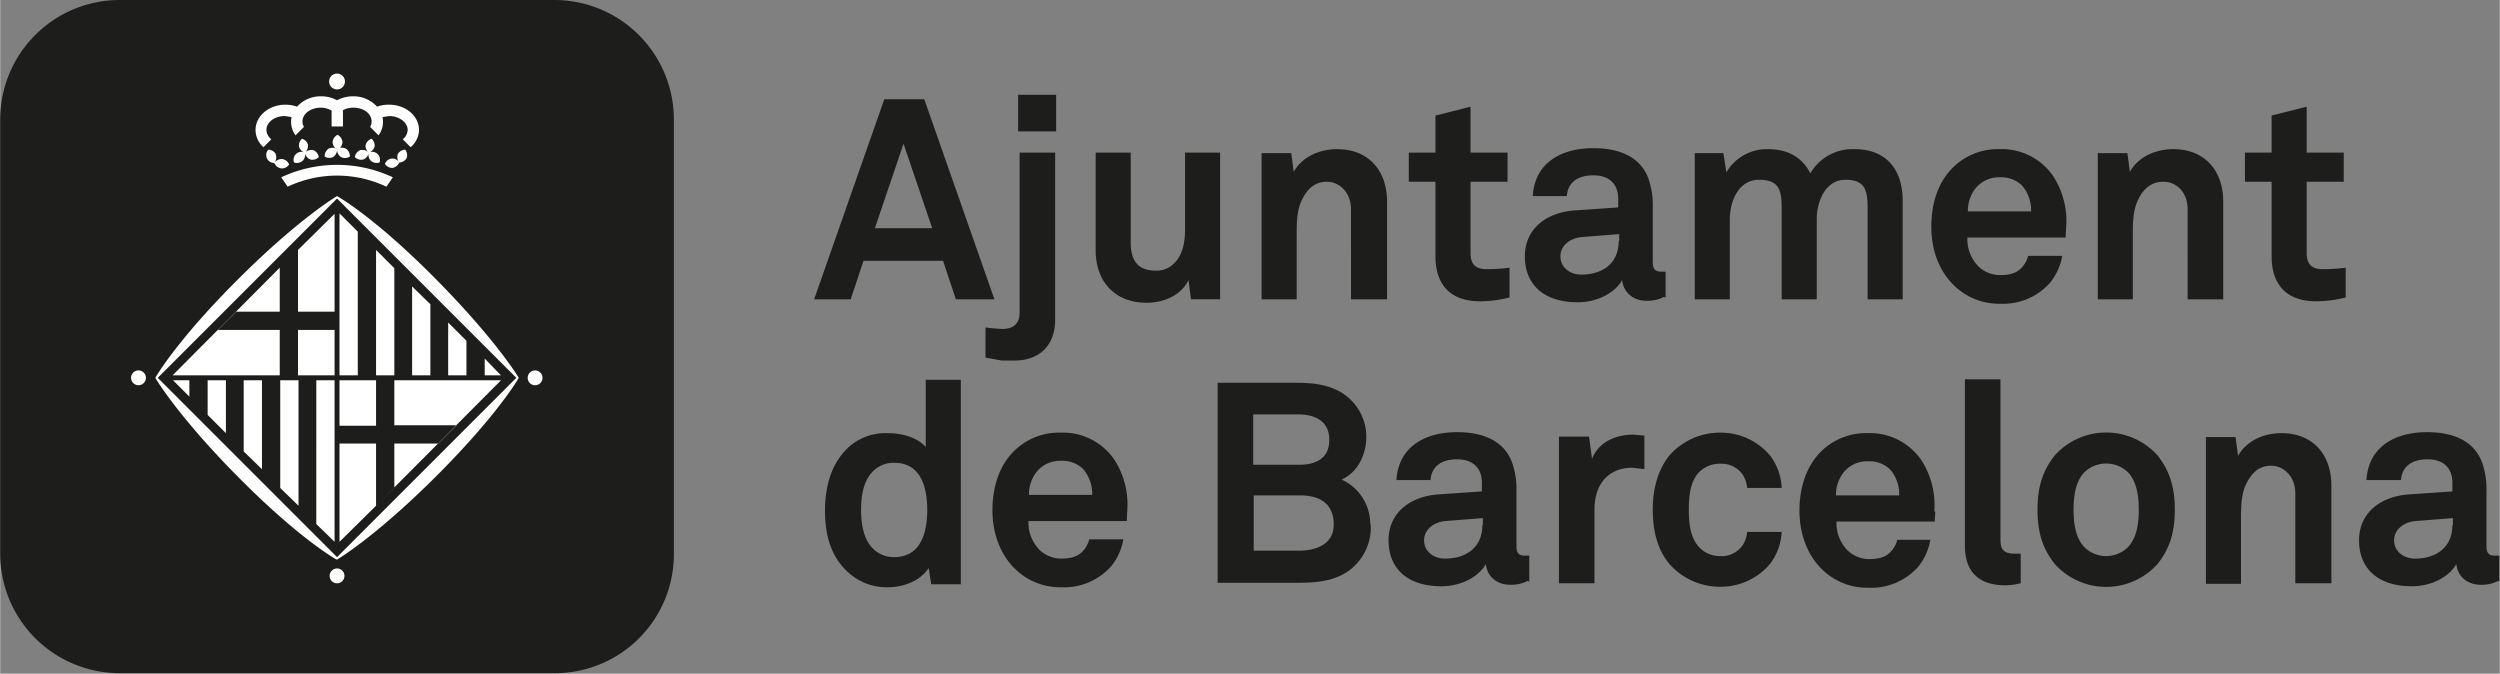 <svg id="Capa_1" data-name="Capa 1" xmlns="http://www.w3.org/2000/svg" width="178.5mm" height="48.1mm" viewBox="0 0 506.1 136.4">
  <rect x="0" y="0" width="506.1" height="136.4" fill="#808080" stroke="none"/>
  <defs>
    <style>
      .cls-1 {
        fill: #1d1d1b;
      }

      .cls-2 {
        fill: #fff;
      }
    </style>
  </defs>
  <title>ajuntament</title>
  <g>
    <path class="cls-1" d="M507.4,111.8c0,4.4-3.1,6.8-7.6,6.8-2.2,0-4.2-1.4-4.2-3.7s2.1-3.7,4.3-3.9l7.6-.6v1.4Zm9.5,11.5V118h-0.9c-1.2,0-1.7-.5-1.7-1.9v-11a16.5,16.5,0,0,0-.9-6c-1.7-4.5-6.1-6.1-11.1-6.1-6.6,0-11.9,3-12.3,9.7H497c0.2-2.7,2.1-4.2,5.4-4.2s5,1.9,5,4.7v1.8l-8.8.6c-5.7.4-10.1,3.7-10.1,9.3s3.7,9.3,10.7,9.3c4.2,0,7.7-2.1,9-4.5,0.2,2.2,1.9,4.2,5,4.2a7.2,7.2,0,0,0,3.5-.8h0Zm-34,.3V103.8c0-6.2-3.7-10.6-10.1-10.6-3.4,0-7,1.4-8.8,4.6l-0.5-3.8h-6v29.7h7.1V111.5c0-2.5-.1-5.6,1-7.9s2.6-3.8,5.1-3.8,4.9,2.1,4.9,5.6v18.2H483Zm-39-14.9c0,2.8-.4,5.6-2.1,7.5a6.3,6.3,0,0,1-9,0c-1.7-1.9-2.1-4.7-2.1-7.5s0.4-5.6,2.1-7.5a6.4,6.4,0,0,1,9,0c1.7,1.9,2.1,4.7,2.1,7.5m7.3,0c0-5-1.3-8.2-3.5-11a14,14,0,0,0-20.8,0c-2.2,2.8-3.5,5.9-3.5,11s1.3,8.2,3.5,11a14,14,0,0,0,20.8,0c2.2-2.8,3.5-5.9,3.5-11M420,123.6v-6h-1.2c-2.5,0-2.9-1.1-2.9-2.9V82.3h-7.2V116c0,5.7,3.3,8,8.1,8a11.8,11.8,0,0,0,3.1-.4m-24.5-17.8H382.6a7.3,7.3,0,0,1,1.5-4.6,6.1,6.1,0,0,1,5-2.3,6,6,0,0,1,4.5,1.7,7.7,7.7,0,0,1,1.8,5.2m7.1,3.2a16.7,16.7,0,0,0-2.6-10.3,12.6,12.6,0,0,0-10.9-5.5,12.9,12.9,0,0,0-9.5,3.8c-2.9,2.9-4.3,7.2-4.3,11.9s1.6,9,4.6,11.9a13,13,0,0,0,9.4,3.7,12.7,12.7,0,0,0,10-4.2,11.7,11.7,0,0,0,2.5-5.5H395a5.4,5.4,0,0,1-1.4,2.5c-1,1-2.3,1.4-4.3,1.4a6.3,6.3,0,0,1-4.4-1.8,7.9,7.9,0,0,1-2.2-5.8h19.9c0-.6.1-2,0.1-2m-31.1,4.1h-7a5.8,5.8,0,0,1-.9,2.7,5.2,5.2,0,0,1-4.6,2.2,5.8,5.8,0,0,1-4.3-1.9c-1.7-1.9-2-4.7-2-7.5s0.3-5.7,2-7.5a5.8,5.8,0,0,1,4.3-1.8,5.2,5.2,0,0,1,4.6,2.2,5.8,5.8,0,0,1,.9,2.7h7a11.6,11.6,0,0,0-2.3-6.5,13,13,0,0,0-10.2-4.7,13.6,13.6,0,0,0-10.3,4.7c-2.2,2.8-3.3,6.5-3.3,10.9s1,8.1,3.3,10.9a13.6,13.6,0,0,0,10.3,4.7,13,13,0,0,0,10.2-4.7,11.6,11.6,0,0,0,2.3-6.5m-27.8-12.6V93.7l-2.2-.2c-3.5,0-7,1.4-8.4,4.9l-0.6-4.5h-6.1v29.7h7.2v-15c0-4.8,2.6-8.4,7.7-8.4l2.5,0.3M311,111.8c0,4.4-3.1,6.8-7.6,6.8-2.2,0-4.2-1.4-4.2-3.7s2.1-3.7,4.3-3.9l7.6-.6v1.4Zm9.5,11.5V118h-0.9c-1.2,0-1.7-.5-1.7-1.9v-11a16.5,16.5,0,0,0-.9-6c-1.7-4.5-6.1-6.1-11.1-6.1-6.6,0-11.9,3-12.3,9.7h6.9c0.2-2.7,2.1-4.2,5.4-4.2s5,1.9,5,4.7v1.8l-8.8.6c-5.7.4-10.1,3.7-10.1,9.3s3.7,9.3,10.7,9.3c4.2,0,7.7-2.1,9-4.5,0.2,2.2,1.9,4.2,5,4.2a7.2,7.2,0,0,0,3.5-.8h0Zm-39.6-11.6c0,4.1-3.7,5.3-7.1,5.3h-9.1V105.8H274c3.9,0,6.9,1.5,6.9,5.9m-0.9-17.1c0,3.8-2.8,5-6.1,5h-9.3V89.4h9.1c3.3,0,6.3,1.3,6.3,5.1m8.3,17.2a9.9,9.9,0,0,0-5.8-9.1c3.4-1.5,5-5.3,5-8.6a10.5,10.5,0,0,0-4.7-8.8c-2.7-1.8-6.1-2.2-9.4-2.2H257.4v40.5h16.1c3.9,0,7.7-.3,10.8-2.7a10.9,10.9,0,0,0,4.1-9.1m-56.3-6H219.2a7.3,7.3,0,0,1,1.5-4.6,6.1,6.1,0,0,1,5-2.3,6,6,0,0,1,4.5,1.7,7.8,7.8,0,0,1,1.8,5.2m7.1,3.2a16.7,16.7,0,0,0-2.6-10.3,12.6,12.6,0,0,0-10.9-5.5,12.9,12.9,0,0,0-9.5,3.8c-2.9,2.9-4.3,7.2-4.3,11.9s1.6,9,4.6,11.9a13,13,0,0,0,9.4,3.7,12.7,12.7,0,0,0,10-4.2,11.8,11.8,0,0,0,2.5-5.5h-6.9a5.4,5.4,0,0,1-1.4,2.5c-1,1-2.3,1.4-4.3,1.4a6.3,6.3,0,0,1-4.4-1.8,7.9,7.9,0,0,1-2.2-5.8h19.9c0-.6.1-2,0.1-2m-40.5-.3c0,4.3-1.1,9.6-6.7,9.6a5.9,5.9,0,0,1-4.8-2.3c-1.5-1.9-1.9-4.7-1.9-7.3s0.4-5.3,1.9-7.2a5.9,5.9,0,0,1,4.8-2.3c5.6,0,6.7,5.3,6.7,9.6m6.8,14.9V82.4h-7.1V96c-1.3-1.5-4-2.8-7.8-2.8a11.2,11.2,0,0,0-7.3,2.4c-3.5,2.9-5.3,7.4-5.3,13.3s1.7,10.1,5.3,13a11.4,11.4,0,0,0,7.3,2.5c3.3,0,6.6-1.2,8.4-3.9l0.5,3.3h6.2Z" transform="translate(-10.9 -5.5)"/>
    <path class="cls-1" d="M485.8,65.7v-6a35.9,35.9,0,0,1-4.6.3c-2.3,0-3.3-1-3.3-3.3V42.3h7.5V36.4h-7.5V27.1l-7.1,1.8v7.5h-5.4v5.9h5.4V57.4c0,5.7,3,9.1,9,9.1a24.3,24.3,0,0,0,6.1-.8m-24.9.4V46.3c0-6.2-3.7-10.6-10.1-10.6-3.4,0-7,1.4-8.8,4.6l-0.5-3.8h-6V66.1h7.1V54c0-2.5-.1-5.6,1-7.9s2.6-3.8,5.2-3.8,4.9,2.1,4.9,5.6V66.1H461ZM422.2,48.3H409.3a7.3,7.3,0,0,1,1.5-4.6,6.1,6.1,0,0,1,5-2.3,6,6,0,0,1,4.5,1.7,7.7,7.7,0,0,1,1.8,5.2m7.1,3.2a16.7,16.7,0,0,0-2.6-10.3,12.6,12.6,0,0,0-10.9-5.5,12.9,12.9,0,0,0-9.5,3.8c-2.9,2.9-4.3,7.1-4.3,11.9s1.6,9,4.6,11.9a13,13,0,0,0,9.4,3.7,12.7,12.7,0,0,0,10-4.2,11.7,11.7,0,0,0,2.5-5.5h-6.9a5.4,5.4,0,0,1-1.4,2.5c-1,1-2.3,1.4-4.3,1.4a6.3,6.3,0,0,1-4.4-1.8,7.9,7.9,0,0,1-2.2-5.8h19.9c0-.6.1-2,0.1-2M396.1,66.1V46.1c0-6.2-3.3-10.4-9.7-10.4a9.9,9.9,0,0,0-9,4.9c-1.5-3-4.3-4.9-8.5-4.9a9.5,9.5,0,0,0-8.5,4.7l-0.6-3.9H354V66.1h7.1V49.9c0-3.7,1.8-8,5.9-8s4.6,2.1,4.6,5.8V66.1h7.1V49.9c0-3.7,1.8-8,5.8-8S389,44,389,47.7V66.1h7.1ZM338.6,54.3c0,4.4-3.1,6.8-7.6,6.8-2.2,0-4.2-1.4-4.2-3.7s2.1-3.7,4.3-3.9l7.6-.6v1.4Zm9.5,11.5V60.5h-0.9c-1.2,0-1.7-.5-1.7-1.9v-11a16.4,16.4,0,0,0-.9-6c-1.7-4.5-6.1-6.1-11.1-6.1-6.6,0-11.9,3-12.3,9.7h6.9c0.2-2.7,2.1-4.2,5.4-4.2s5,1.9,5,4.7v1.8l-8.8.6c-5.7.4-10.1,3.7-10.1,9.3s3.7,9.3,10.7,9.3c4.2,0,7.7-2.1,9-4.5,0.2,2.2,1.9,4.2,5,4.2a7.2,7.2,0,0,0,3.5-.8h0Zm-31.6-.1v-6a35.9,35.9,0,0,1-4.6.3c-2.3,0-3.3-1-3.3-3.3V42.3h7.5V36.4h-7.5V27.1l-7.1,1.8v7.5h-5.4v5.9h5.4V57.4c0,5.7,3,9.1,9,9.1a24.3,24.3,0,0,0,6.1-.8m-24.9.4V46.3c0-6.2-3.7-10.6-10.1-10.6-3.4,0-7,1.4-8.8,4.6l-0.5-3.8h-6V66.1h7.1V54c0-2.5-.1-5.6,1-7.9s2.6-3.8,5.1-3.8,4.9,2.1,4.9,5.6V66.1h7.1Zm-33.8,0V36.4h-7.1V52.1c0,2.4-.5,5.1-2.2,6.7a4.9,4.9,0,0,1-3.7,1.5c-3.8,0-5.1-2.2-5.1-5.7V36.4h-7.1V56.2c0,6.3,3.9,10.6,10.3,10.6,3.8,0,7.1-1.7,8.5-4.6l0.5,3.9h5.9Zm-33.4,4.1V36.4h-7.2V68.9c0,2-1.2,3.2-3.4,3.2a30.7,30.7,0,0,1-3.5-.3v6.1l3.3,0.6h2.5c5.3,0,8.3-3.2,8.3-8.3m0.2-45.5H217v7.4h7.7V24.8ZM199.6,51.7H188l5.8-17.1Zm12.6,14.4L198,25.6h-8.1L175.7,66.1h7.4l2.6-7.8h16.1l2.6,7.8h7.7Z" transform="translate(-10.9 -5.5)"/>
    <path class="cls-1" d="M123.1,5.5a24.2,24.2,0,0,1,24.2,24.2v88a24.1,24.1,0,0,1-24.2,24.1h-88a24.2,24.2,0,0,1-24.2-24.1v-88A24.2,24.2,0,0,1,35.1,5.5h88Z" transform="translate(-10.9 -5.5)"/>
    <path class="cls-2" d="M78.2,34.3a1.8,1.8,0,0,1,1-1.5,1.8,1.8,0,0,1,1,1.5,1.8,1.8,0,0,1-1,1.5,1.8,1.8,0,0,1-1-1.5m1.7,3a1.8,1.8,0,0,1-.8-1.6,1.8,1.8,0,0,1,1.8-.1,1.8,1.8,0,0,1,.8,1.6,1.8,1.8,0,0,1-1.8.1m-1.6,0a1.8,1.8,0,0,0,.8-1.6,1.7,1.7,0,0,0-1.7-.1,1.8,1.8,0,0,0-.8,1.6,1.8,1.8,0,0,0,1.7.1m6.6-2.5a1.8,1.8,0,0,1,1.2-1.2,1.8,1.8,0,0,1,.6,1.6,1.8,1.8,0,0,1-1.2,1.2,1.7,1.7,0,0,1-.6-1.6M86,38.1a1.8,1.8,0,0,1-.5-1.7,1.6,1.6,0,0,1,2.2,2,1.8,1.8,0,0,1-1.7-.3m-1.6-.3a1.7,1.7,0,0,0,1.1-1.4,1.8,1.8,0,0,0-1.7-.5,1.8,1.8,0,0,0-1.1,1.4,1.8,1.8,0,0,0,1.7.5m7-1.1a1.8,1.8,0,0,1,1.5-.9,1.8,1.8,0,0,1,.3,1.7,1.8,1.8,0,0,1-1.5.9,1.8,1.8,0,0,1-.3-1.7m-1.1,2.8a1.8,1.8,0,0,0,1.4-1.1,1.6,1.6,0,0,0-2.9.3,1.8,1.8,0,0,0,1.5.8M73.2,34.8A1.7,1.7,0,0,0,72,33.6a1.8,1.8,0,0,0-.6,1.6,1.8,1.8,0,0,0,1.2,1.2,1.8,1.8,0,0,0,.6-1.6m-1.1,3.3a1.8,1.8,0,0,0,.5-1.7,1.6,1.6,0,0,0-2.2,2,1.8,1.8,0,0,0,1.7-.3m1.6-.3a1.8,1.8,0,0,1-1.1-1.4,1.9,1.9,0,0,1,1.7-.5,1.8,1.8,0,0,1,1.1,1.4,1.8,1.8,0,0,1-1.7.5m-7-1.1a1.8,1.8,0,0,0-1.5-.9,1.6,1.6,0,0,0,1.2,2.7,1.8,1.8,0,0,0,.3-1.7m1.1,2.8a1.8,1.8,0,0,1-1.4-1.1,1.8,1.8,0,0,1,1.6-.8,1.8,1.8,0,0,1,1.4,1.1,1.8,1.8,0,0,1-1.6.8m9.7-17.6a1.6,1.6,0,1,1,1.6,1.6,1.6,1.6,0,0,1-1.6-1.6M67.8,41.4l1.3,1.9a23.4,23.4,0,0,1,20,0l1.3-1.9a26.6,26.6,0,0,0-22.6,0m2.1-12.2L68.5,29c-2.1,0-3.7,1.3-3.7,2.8a2.5,2.5,0,0,0,1,1.9l-1.6,1.6a4.7,4.7,0,0,1-1.6-3.5c0-2.8,2.7-5.1,6-5.1a6.7,6.7,0,0,1,2.4.4,6.4,6.4,0,0,1,4.8-2.1,6.7,6.7,0,0,1,3.3.8,6.8,6.8,0,0,1,3.3-.8,6.4,6.4,0,0,1,4.8,2.1,6.7,6.7,0,0,1,2.5-.4c3.3,0,6,2.3,6,5.1a4.7,4.7,0,0,1-1.7,3.5l-1.6-1.6a2.5,2.5,0,0,0,1-1.9c0-1.5-1.7-2.8-3.7-2.8l-1.4.2a4.4,4.4,0,0,1,.1.9,4.5,4.5,0,0,1-.9,2.8l-1.7-1.7a2.1,2.1,0,0,0,.3-1.1c0-1.6-1.6-2.8-3.7-2.8a4.7,4.7,0,0,0-2.1.5v3.3H78V27.9a4.4,4.4,0,0,0-2.2-.6c-2,0-3.7,1.2-3.7,2.8a2.3,2.3,0,0,0,.3,1.1l-1.7,1.7a4.5,4.5,0,0,1-.9-2.8,3.8,3.8,0,0,1,.1-0.9m7.7,92.9a1.5,1.5,0,0,1,3,0,1.5,1.5,0,1,1-3,0M37.4,82a1.5,1.5,0,0,1,3,0,1.5,1.5,0,0,1-3,0m80.3,0a1.5,1.5,0,0,1,1.5-1.5,1.5,1.5,0,0,1,1.5,1.5,1.5,1.5,0,0,1-1.5,1.5,1.5,1.5,0,0,1-1.5-1.5m-39.2-.5H71.2V72.3h7.4v9.2ZM71.2,56.1l7.4-7.3V68.6H71.2V56.1ZM45.8,81.5L67.5,59.7v8.9H58.7L55,72.3H67.5v9.2H45.8Zm66.5,1L87,107.9l-7.4,7.3V95.3H87v12.6l3.7-3.7V95.3h8.9l3.7-3.7H90.7V82.5h21.7Zm-32.7,0H87v9.2H79.6V82.5Zm-4.7,29.1V82.5h3.7v32.7Zm-7.3-7.3V82.5h3.7v25.4Zm-7.4-7.4V82.5h3.7v18Zm-7.3-7.4v-7h3.7V93.2Zm-7-7h3.3v3.3ZM83.3,52.4V81.5H79.6V48.7Zm7.4,7.4V81.5H87V56.1ZM98,67.1V81.5H94.3v-18Zm7.3,7.4v7h-3.7V70.8Zm7,7H109V78.1Zm3.5,0.5s-4.1,7.3-16.6,19.8-20.2,17-20.2,17-7.3-4-19.8-16.6S42.3,82,42.3,82s4.1-7.3,16.6-19.8,20.2-17,20.2-17,7.3,4,19.8,16.6,17,20.2,17,20.2M79.1,118.3L115.4,82,79.1,45.7,42.8,82ZM115.9,82s-4.1,7.3-16.6,19.8-20.2,17-20.2,17-7.3-4-19.8-16.6S42.3,82,42.3,82s4.1-7.3,16.6-19.8,20.2-17,20.2-17,7.3,4,19.8,16.6,17,20.2,17,20.2M79.1,118.3L115.4,82,79.1,45.7,42.8,82Z" transform="translate(-10.9 -5.5)"/>
  </g>
</svg>
